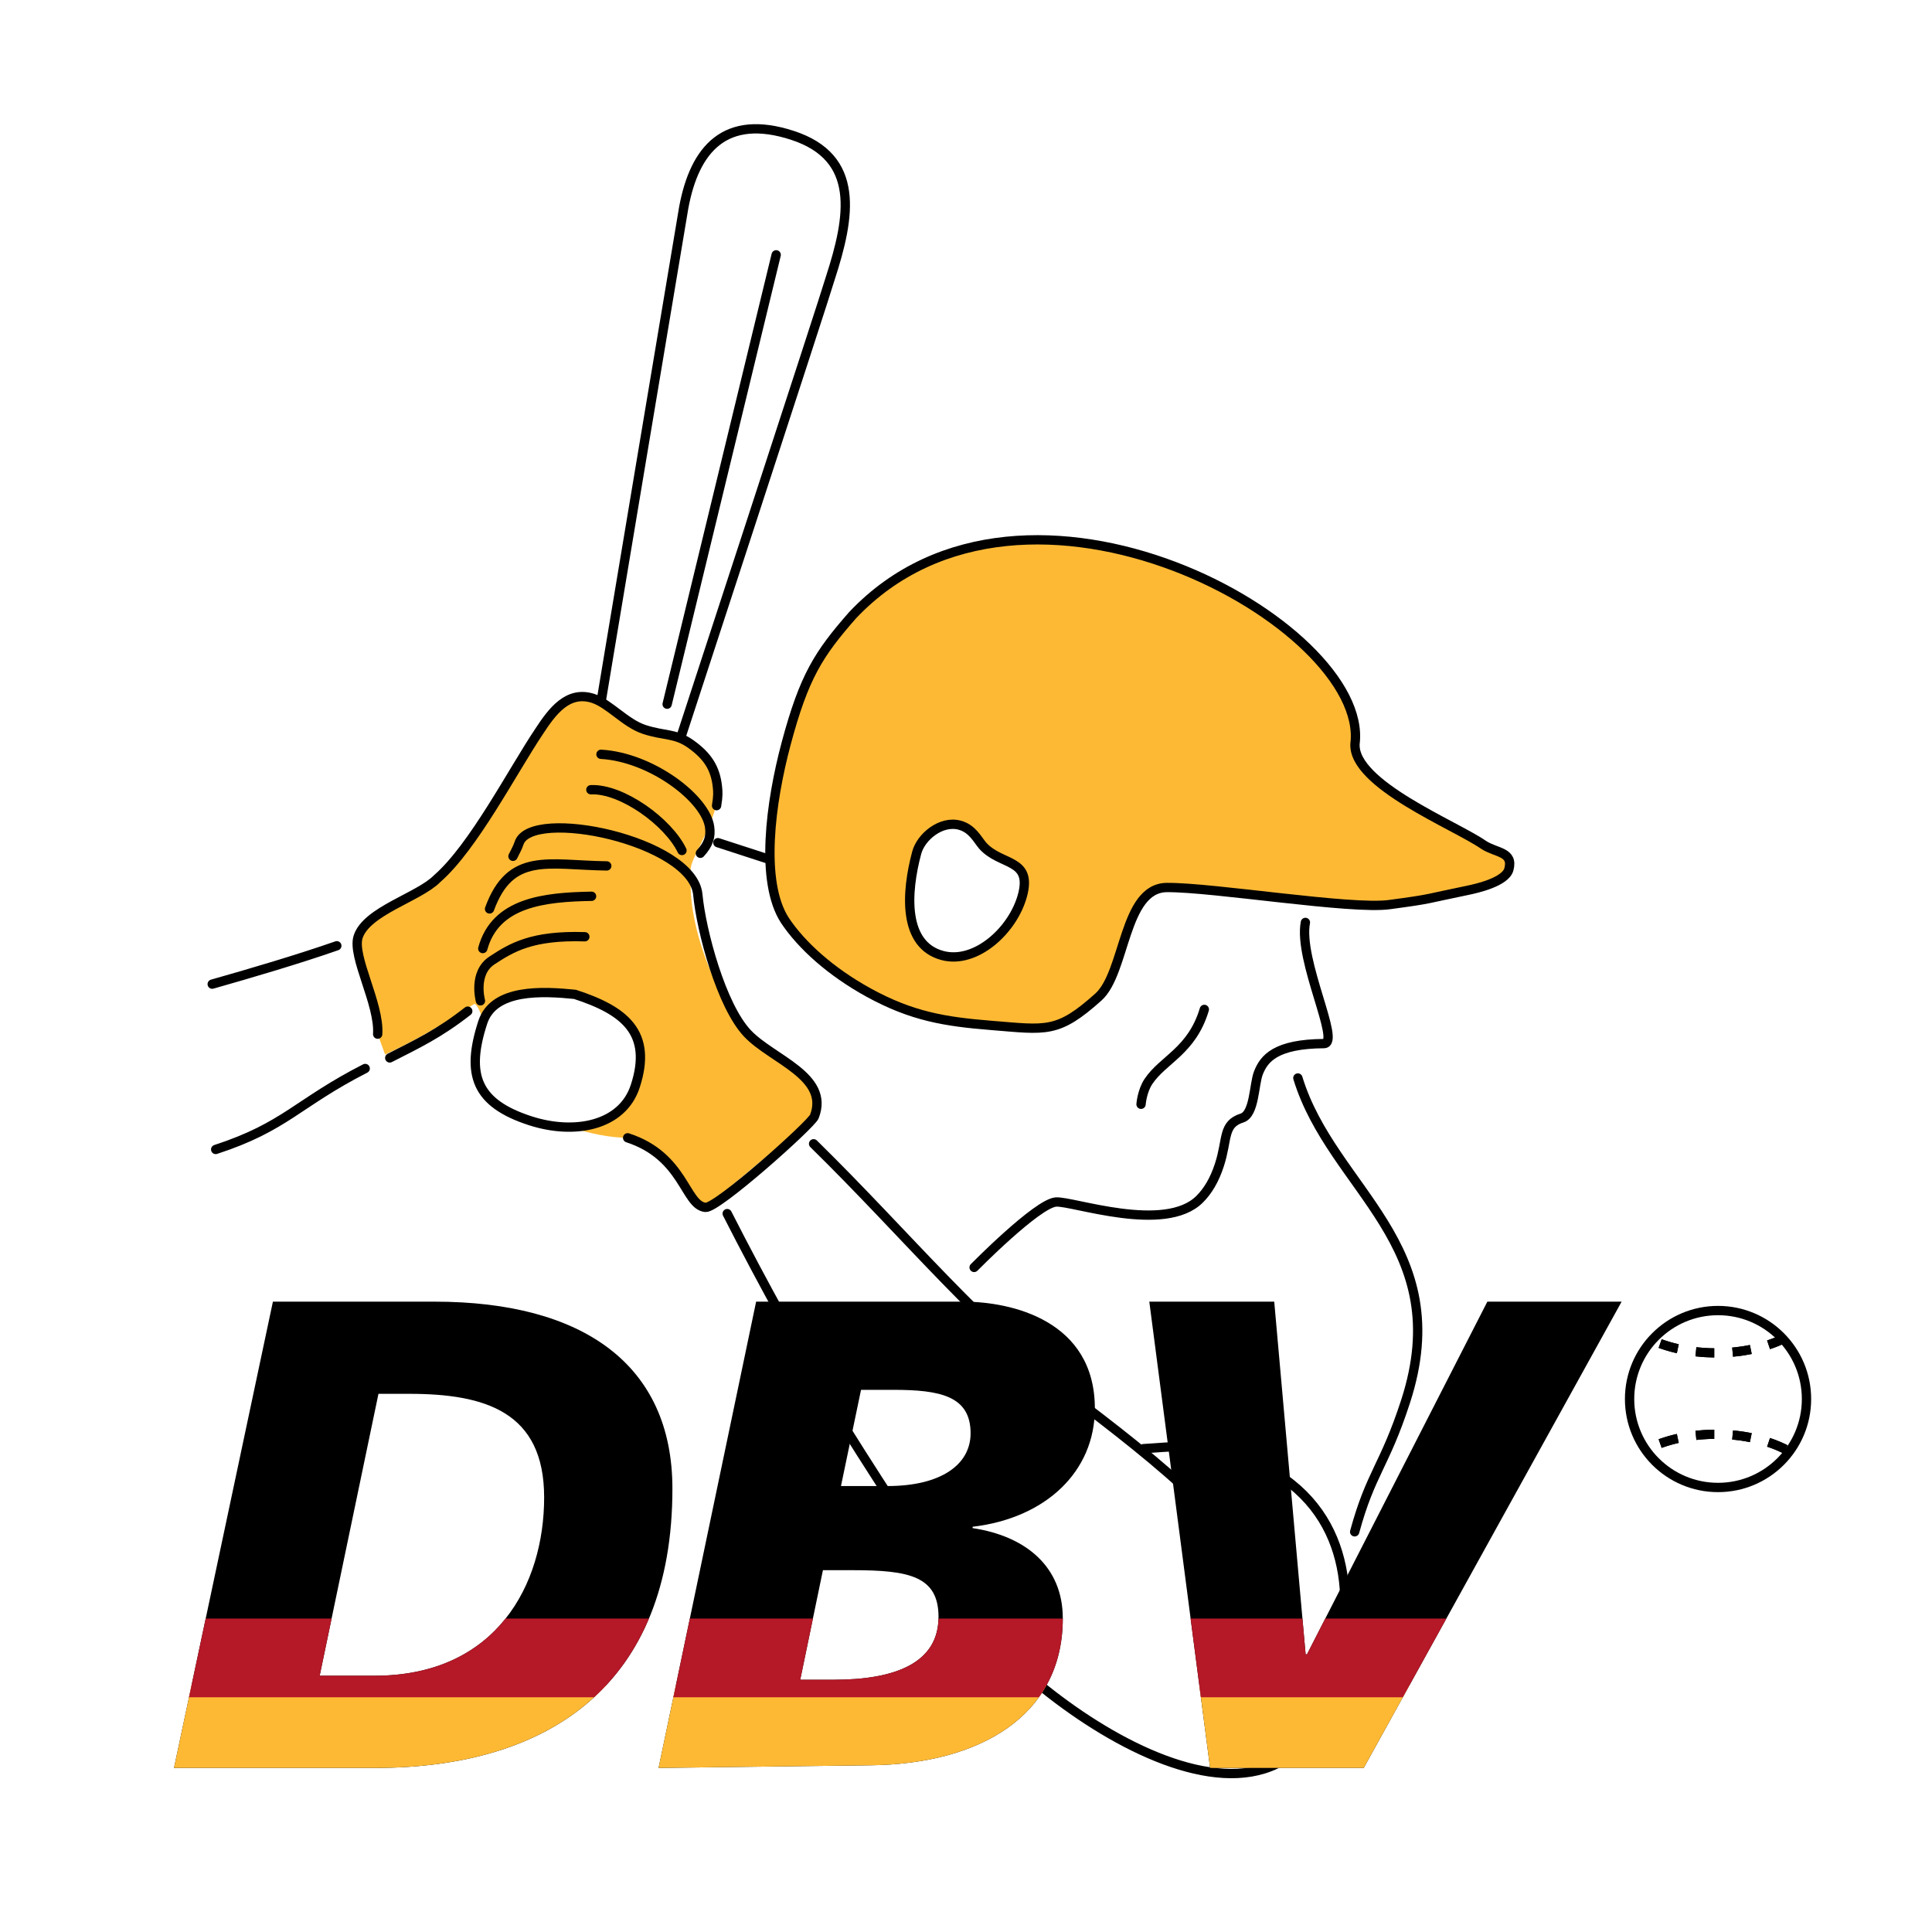 <?xml version="1.0" encoding="utf-8"?>
<!-- Generator: Adobe Illustrator 13.0.0, SVG Export Plug-In . SVG Version: 6.00 Build 14948)  -->
<!DOCTYPE svg PUBLIC "-//W3C//DTD SVG 1.0//EN" "http://www.w3.org/TR/2001/REC-SVG-20010904/DTD/svg10.dtd">
<svg version="1.0" id="Layer_1" xmlns="http://www.w3.org/2000/svg" xmlns:xlink="http://www.w3.org/1999/xlink" x="0px" y="0px"
	 width="192.756px" height="192.756px" viewBox="0 0 192.756 192.756" enable-background="new 0 0 192.756 192.756"
	 xml:space="preserve">
<g>
	<polygon fill-rule="evenodd" clip-rule="evenodd" fill="#FFFFFF" points="0,0 192.756,0 192.756,192.756 0,192.756 0,0 	"/>
	<path fill-rule="evenodd" clip-rule="evenodd" fill="#FFFFFF" d="M33.735,88.999c0.008-0.208,0.037,0.236,0.092,0.067
		c0.845-2.598,6.081-3.954,7.891-5.812c3.612-3.145,6.883-10.096,9.537-14.056c1.24-1.89,1.126-3.96,3.557-3.352
		c2.764-17.11,7.581-45.304,7.581-45.304C64.788,8.666,70.739,6.291,79.188,8.229c11.866,2.723,11.889,10.587,9.48,17.998
		c-0.266,0.983-6.859,19.786-12.154,35.285l0,0l2.204,0.013l0,0c20.099-27.653,64.103-4.543,61.096,11.76
		c1.107,5.065,8.547,6.332,15.354,10.605c3.799,2.533,2.85,4.748,0.791,6.173c-1.293,0.896-9.858,4.193-15.195,4.907
		c-1.164,0.162-2.151,0.74-4.302,0.336c0.813,3.948,4.458,11.849,3.19,12.198c-1.43,0.395-2.319,0.311-3.399,0.84
		c2.819,7.918,8.947,10.562,9.731,17.996c0,0,25.232-0.17,25.967-0.17c7.434,0,13.46,6.025,13.46,13.459
		c0,7.436-6.026,13.461-13.46,13.461c-2.934,0-5.648-0.938-7.859-2.531l0,0l-7.502,0.158l-14.722,26.436l0,0
		c-4.748,5.855-20.419,9.654-32.132,2.848l0,0H10.33l10.13-44.32l-7.752-41.186L33.735,88.999L33.735,88.999L33.735,88.999z"/>
	<path fill-rule="evenodd" clip-rule="evenodd" d="M176.593,134.602h0.003l0.207-0.07l0.204-0.072l0.201-0.076l0.198-0.078
		l0.193-0.082l0.192-0.082l0.188-0.086l0.187-0.088l0.037-0.018c-0.205-0.248-0.422-0.482-0.651-0.705l-0.13,0.059l-0.178,0.078
		l-0.183,0.076l-0.185,0.072l-0.187,0.07l-0.189,0.068l-0.193,0.066l-0.002,0.002L176.593,134.602L176.593,134.602z"/>
	<polygon fill-rule="evenodd" clip-rule="evenodd" points="172.906,135.355 172.964,135.352 173.205,135.326 173.446,135.301 
		173.687,135.27 173.922,135.236 174.158,135.197 174.391,135.158 174.622,135.115 174.77,135.086 174.587,134.189 174.451,134.217 
		174.233,134.256 174.012,134.295 173.79,134.33 173.564,134.361 173.338,134.391 173.108,134.418 172.878,134.441 172.82,134.447 
		172.906,135.355 	"/>
	<polygon fill-rule="evenodd" clip-rule="evenodd" points="169.155,135.318 169.284,135.334 169.521,135.355 169.758,135.377 
		169.999,135.395 170.239,135.408 170.483,135.418 170.727,135.426 170.971,135.434 171.031,135.434 171.031,134.516 
		170.982,134.516 170.748,134.514 170.515,134.506 170.285,134.494 170.056,134.48 169.829,134.465 169.603,134.445 
		169.378,134.424 169.248,134.408 169.155,135.318 	"/>
	<polygon fill-rule="evenodd" clip-rule="evenodd" points="165.482,134.479 165.572,134.512 165.771,134.58 165.974,134.646 
		166.18,134.711 166.387,134.773 166.597,134.832 166.809,134.889 167.024,134.943 167.24,134.994 167.3,135.008 167.488,134.113 
		167.443,134.104 167.238,134.055 167.038,134.004 166.837,133.951 166.641,133.895 166.445,133.836 166.254,133.775 
		166.064,133.713 165.877,133.648 165.786,133.615 165.482,134.479 	"/>
	<polygon fill-rule="evenodd" clip-rule="evenodd" points="176.307,144.336 176.309,144.338 176.502,144.404 176.691,144.473 
		176.878,144.541 177.062,144.615 177.245,144.689 177.423,144.768 177.598,144.848 177.77,144.928 177.938,145.012 178.35,144.195 
		178.167,144.104 177.98,144.016 177.792,143.93 177.6,143.848 177.406,143.768 177.208,143.689 177.007,143.613 176.803,143.541 
		176.596,143.471 176.593,143.469 176.307,144.336 	"/>
	<polygon fill-rule="evenodd" clip-rule="evenodd" points="172.82,143.625 172.878,143.631 173.108,143.654 173.338,143.682 
		173.564,143.709 173.79,143.742 174.012,143.777 174.233,143.816 174.451,143.855 174.587,143.883 174.77,142.986 174.622,142.955 
		174.391,142.914 174.158,142.873 173.922,142.836 173.687,142.803 173.446,142.771 173.205,142.744 172.964,142.721 
		172.906,142.717 172.82,143.625 	"/>
	<polygon fill-rule="evenodd" clip-rule="evenodd" points="169.248,143.662 169.378,143.648 169.603,143.627 169.829,143.607 
		170.056,143.592 170.285,143.578 170.515,143.566 170.748,143.559 170.982,143.557 171.031,143.557 171.031,142.639 
		170.971,142.639 170.727,142.645 170.483,142.654 170.239,142.664 169.999,142.678 169.758,142.695 169.521,142.717 
		169.284,142.738 169.155,142.754 169.248,143.662 	"/>
	<polygon fill-rule="evenodd" clip-rule="evenodd" points="165.786,144.457 165.877,144.424 166.064,144.357 166.254,144.295 
		166.445,144.234 166.641,144.178 166.837,144.121 167.038,144.068 167.238,144.018 167.443,143.969 167.488,143.959 
		167.299,143.064 167.24,143.078 167.024,143.129 166.809,143.184 166.597,143.24 166.387,143.299 166.18,143.361 165.974,143.426 
		165.771,143.492 165.572,143.561 165.481,143.594 165.786,144.457 	"/>
	<path fill-rule="evenodd" clip-rule="evenodd" d="M176.593,134.602h0.003l0.207-0.07l0.204-0.072l0.201-0.076l0.198-0.078
		l0.193-0.082l0.192-0.082l0.188-0.086l0.187-0.088l0.037-0.018c-0.205-0.248-0.422-0.482-0.651-0.705l-0.13,0.059l-0.178,0.078
		l-0.183,0.076l-0.185,0.072l-0.187,0.07l-0.189,0.068l-0.193,0.066l-0.002,0.002L176.593,134.602L176.593,134.602z"/>
	<polygon fill-rule="evenodd" clip-rule="evenodd" points="172.906,135.355 172.964,135.352 173.205,135.326 173.446,135.301 
		173.687,135.27 173.922,135.236 174.158,135.197 174.391,135.158 174.622,135.115 174.77,135.086 174.587,134.189 174.451,134.217 
		174.233,134.256 174.012,134.295 173.79,134.33 173.564,134.361 173.338,134.391 173.108,134.418 172.878,134.441 172.82,134.447 
		172.906,135.355 	"/>
	<polygon fill-rule="evenodd" clip-rule="evenodd" points="169.155,135.318 169.284,135.334 169.521,135.355 169.758,135.377 
		169.999,135.395 170.239,135.408 170.483,135.418 170.727,135.426 170.971,135.434 171.031,135.434 171.031,134.516 
		170.982,134.516 170.748,134.514 170.515,134.506 170.285,134.494 170.056,134.48 169.829,134.465 169.603,134.445 
		169.378,134.424 169.248,134.408 169.155,135.318 	"/>
	<polygon fill-rule="evenodd" clip-rule="evenodd" points="165.482,134.479 165.572,134.512 165.771,134.58 165.974,134.646 
		166.18,134.711 166.387,134.773 166.597,134.832 166.809,134.889 167.024,134.943 167.24,134.994 167.3,135.008 167.488,134.113 
		167.443,134.104 167.238,134.055 167.038,134.004 166.837,133.951 166.641,133.895 166.445,133.836 166.254,133.775 
		166.064,133.713 165.877,133.648 165.786,133.615 165.482,134.479 	"/>
	<polygon fill-rule="evenodd" clip-rule="evenodd" points="176.307,144.336 176.309,144.338 176.502,144.404 176.691,144.473 
		176.878,144.541 177.062,144.615 177.245,144.689 177.423,144.768 177.598,144.848 177.77,144.928 177.938,145.012 178.35,144.195 
		178.167,144.104 177.98,144.016 177.792,143.93 177.6,143.848 177.406,143.768 177.208,143.689 177.007,143.613 176.803,143.541 
		176.596,143.471 176.593,143.469 176.307,144.336 	"/>
	<polygon fill-rule="evenodd" clip-rule="evenodd" points="172.82,143.625 172.878,143.631 173.108,143.654 173.338,143.682 
		173.564,143.709 173.79,143.742 174.012,143.777 174.233,143.816 174.451,143.855 174.587,143.883 174.77,142.986 174.622,142.955 
		174.391,142.914 174.158,142.873 173.922,142.836 173.687,142.803 173.446,142.771 173.205,142.744 172.964,142.721 
		172.906,142.717 172.82,143.625 	"/>
	<polygon fill-rule="evenodd" clip-rule="evenodd" points="169.248,143.662 169.378,143.648 169.603,143.627 169.829,143.607 
		170.056,143.592 170.285,143.578 170.515,143.566 170.748,143.559 170.982,143.557 171.031,143.557 171.031,142.639 
		170.971,142.639 170.727,142.645 170.483,142.654 170.239,142.664 169.999,142.678 169.758,142.695 169.521,142.717 
		169.284,142.738 169.155,142.754 169.248,143.662 	"/>
	<polygon fill-rule="evenodd" clip-rule="evenodd" points="165.786,144.457 165.877,144.424 166.064,144.357 166.254,144.295 
		166.445,144.234 166.641,144.178 166.837,144.121 167.038,144.068 167.238,144.018 167.443,143.969 167.488,143.959 
		167.299,143.064 167.24,143.078 167.024,143.129 166.809,143.184 166.597,143.24 166.387,143.299 166.18,143.361 165.974,143.426 
		165.771,143.492 165.572,143.561 165.481,143.594 165.786,144.457 	"/>
	<path d="M162.119,139.58c0-2.564,1.04-4.889,2.721-6.568c1.682-1.682,4.004-2.723,6.569-2.723c2.564,0,4.888,1.041,6.568,2.723
		c1.682,1.68,2.722,4.004,2.722,6.568c0,2.566-1.04,4.889-2.722,6.57c-1.681,1.68-4.003,2.721-6.568,2.721s-4.889-1.041-6.569-2.721
		C163.159,144.469,162.119,142.146,162.119,139.58L162.119,139.58z M165.496,133.668c-1.512,1.514-2.448,3.604-2.448,5.912
		s0.937,4.4,2.448,5.912c1.514,1.514,3.604,2.449,5.913,2.449c2.309,0,4.399-0.936,5.912-2.449c1.513-1.512,2.449-3.604,2.449-5.912
		s-0.937-4.398-2.449-5.912s-3.604-2.449-5.912-2.449C169.1,131.219,167.01,132.154,165.496,133.668L165.496,133.668z"/>
	
		<path fill-rule="evenodd" clip-rule="evenodd" fill="#FFFFFF" stroke="#000000" stroke-width="0.929" stroke-linecap="round" stroke-linejoin="round" stroke-miterlimit="2.613" d="
		M67.018,76.347c0,0,15.465-47.277,15.823-48.6c1.989-6.125,3.04-12.027-3.791-14.247c-6.671-2.167-9.747,1.324-10.837,7.23
		c0,0-8.629,51.442-9,53.913l0,0L67.018,76.347L67.018,76.347L67.018,76.347z"/>
	<path fill-rule="evenodd" clip-rule="evenodd" fill="#FDB934" d="M68.949,87.066c-0.505,5.575,3.007,13.273,5.635,16.047
		c2.465,2.6,7.965,4.172,6.665,8.283l0,0l-10.862,9.066l0,0c-4.031-2.836-2.103-5.104-7.767-6.943
		c-3.781-0.029-7.174-1.723-9.274-1.943c-3.469-0.365-4.671-10.629-5.997-11.43c-3.262,2.059-5.342,3.408-8.931,5.062l0,0
		l-0.736-2.031l0,0c0.201-3.02-2.585-7.754-1.95-9.71c0.843-2.598,6.08-3.954,7.89-5.812c3.613-3.144,7.516-10.728,10.17-14.688
		c1.284-1.958,2.848-4.113,5.387-3.288c1.626,0.529,3.222,2.486,5.11,3.101c2.018,0.656,2.819,0.843,4.577,1.414
		c2.409,0.783,2.675,3.316,2.708,5.611C70.885,83.246,68.528,86.056,68.949,87.066L68.949,87.066L68.949,87.066L68.949,87.066z"/>
	
		<path fill="none" stroke="#000000" stroke-width="0.929" stroke-linecap="round" stroke-linejoin="round" stroke-miterlimit="2.613" d="
		M59.96,75.257c5.035,0.283,10.466,4.432,10.84,7.265c0.125,0.948-0.083,1.683-0.925,2.609 M60.536,86.393
		c-5.89-0.084-9.591-1.43-11.694,4.291 M59.022,89.422c-4.711,0.084-9.591,0.589-10.854,5.216 M37.681,103.178
		c0.201-3.02-2.585-7.754-1.95-9.71c0.843-2.598,6.08-3.954,7.89-5.812c3.613-3.144,7.516-10.728,10.17-14.688
		c1.284-1.958,2.848-4.113,5.387-3.288c1.626,0.529,3.222,2.486,5.11,3.101c2.018,0.656,3.062,0.356,4.577,1.414
		c1.791,1.251,2.511,2.511,2.708,4.269c0.058,0.511,0.086,0.94-0.08,1.916 M66.561,70.257l10.878-44.832"/>
	
		<path fill-rule="evenodd" clip-rule="evenodd" fill="#FDB934" stroke="#000000" stroke-width="0.929" stroke-linecap="round" stroke-linejoin="round" stroke-miterlimit="2.613" d="
		M135.189,74.21c-0.234,4.048,10.014,8.119,12.82,10.076c1.264,0.835,3.01,0.665,2.531,2.45c-0.336,1.256-3.202,1.906-4.103,2.09
		c-4.348,0.89-3.395,0.835-7.804,1.425c-3.828,0.533-17.606-1.741-22.223-1.703c-4.334,0.043-4.103,8.485-6.825,10.927
		c-4.086,3.664-5.184,3.273-10.695,2.83c-4.586-0.369-7.904-0.898-12.232-3.277c-3.766-2.07-6.678-4.695-8.346-7.197
		c-2.508-3.861-1.446-11.796,0.131-17.68c1.789-6.678,3.238-8.912,6.606-12.757C102.294,43.11,136.694,62.356,135.189,74.21
		L135.189,74.21L135.189,74.21L135.189,74.21z"/>
	
		<path fill-rule="evenodd" clip-rule="evenodd" fill="#FFFFFF" stroke="#000000" stroke-width="0.929" stroke-linecap="round" stroke-linejoin="round" stroke-miterlimit="2.613" d="
		M57.36,99.207c-3.206-0.322-8.096-0.592-9.196,2.795c-1.693,5.207-0.675,8.057,4.728,9.812c4.427,1.438,9.2,0.518,10.49-3.453
		C65.117,103.023,62.308,100.814,57.36,99.207L57.36,99.207L57.36,99.207L57.36,99.207z"/>
	
		<path fill="none" stroke="#000000" stroke-width="0.929" stroke-linecap="round" stroke-linejoin="round" stroke-miterlimit="2.613" d="
		M71.622,84.074l4.883,1.586 M120.156,100.709c-1.24,4.148-4.102,4.986-5.573,7.186c-0.645,0.963-0.741,2.279-0.741,2.279"/>
	
		<path fill-rule="evenodd" clip-rule="evenodd" fill="#FFFFFF" stroke="#000000" stroke-width="0.929" stroke-linecap="round" stroke-linejoin="round" stroke-miterlimit="2.613" d="
		M98.031,84.358c-0.537-0.64-1.034-1.694-2.29-2.031c-1.852-0.496-3.856,1.164-4.281,2.751c-1.062,3.966-1.4,9.191,2.567,10.254
		c3.306,0.886,7.049-2.504,7.988-6.009C103.007,85.621,99.823,86.398,98.031,84.358L98.031,84.358L98.031,84.358L98.031,84.358z"/>
	
		<path fill="none" stroke="#000000" stroke-width="0.929" stroke-linecap="round" stroke-linejoin="round" stroke-miterlimit="2.613" d="
		M33.603,94.36c-3.84,1.341-8.526,2.721-12.431,3.828 M36.435,106.604c-6.771,3.459-7.955,5.811-14.916,8.078 M81.172,114.115
		c9.443,9.258,16.641,18.268,26.917,26.07c4.616,3.514,9.254,7.182,12.963,11.049 M135.155,152.83
		c1.607-5.893,2.981-6.553,5.076-12.998c5.098-15.688-7.325-21.092-10.743-32.279 M72.553,121.082
		c3.647,7.158,7.333,13.754,11.303,20.586c1.382,2.393,9.253,14.494,11.555,17.859c7.822,11.096,34.804,29.875,38.192,5.512
		c1.685-7.559,0.135-16.52-10.541-19.988c-3.516-1.143-6.479-0.648-8.967-0.521 M130.24,92.03
		c-0.729,3.794,3.588,12.078,1.848,12.089c-4.822,0.037-5.975,1.49-6.537,2.926c-0.448,1.143-0.378,4.096-1.632,4.498
		c-1.956,0.625-1.416,2.084-2.262,4.688c-0.492,1.516-1.167,2.615-1.97,3.416c-3.483,3.469-12.719,0.143-14.345,0.279
		c-1.886,0.16-8.154,6.525-8.154,6.525 M46.669,100.881c-2.882,2.254-4.985,3.242-7.783,4.668 M58.349,93.46
		c-5.3-0.168-7.31,1.088-9.254,2.356c-1.935,1.262-1.16,4.036-1.16,4.036 M58.951,78.792c3.1-0.14,7.727,3.226,9.09,6.062
		 M51.18,85.433c0.213-0.435,0.459-0.856,0.606-1.312c1.185-3.646,17.331-0.252,17.836,5.132c0.336,3.597,2.333,11.086,4.961,13.86
		c2.465,2.6,8.222,4.262,6.665,8.283c-0.307,0.791-9.688,9.182-10.862,9.066c-2.066-0.205-2.103-5.104-7.767-6.943"/>
	<path fill-rule="evenodd" clip-rule="evenodd" d="M37.759,139.062h3.066l0,0c7.599,0,13.464,1.801,13.464,10.332
		c0,8.664-4.733,17.795-16.931,17.795l0,0h-5.465L37.759,139.062L37.759,139.062L37.759,139.062z M17.362,176.387h20.063l0,0
		c17.463,0,29.662-8.396,29.662-27.859c0-12.396-8.932-18.662-23.729-18.662l0,0h-16.13L17.362,176.387L17.362,176.387
		L17.362,176.387z M82.104,156.658h2.999l0,0c5.6,0,8.533,0.6,8.533,4.666c0,4.533-4.2,6.266-10.465,6.266l0,0h-3.333
		L82.104,156.658L82.104,156.658L82.104,156.658z M65.708,176.387l21.197-0.266l0,0c10.665-0.133,19.13-4.799,19.13-14.664
		c0-5.131-3.666-8.197-8.998-8.998l0,0v-0.133l0,0c7.332-0.865,12.197-5.531,12.197-11.797c0-8.797-8.331-10.664-13.131-10.664l0,0
		H75.439L65.708,176.387L65.708,176.387L65.708,176.387z M85.905,138.664h3.199l0,0c4.666,0,7.732,0.6,7.732,4.332
		c0,3.199-3.066,5.266-8.266,5.266l0,0h-4.666L85.905,138.664L85.905,138.664L85.905,138.664z M161.791,129.865h-13.397
		l-17.997,35.191h-0.134l-3.133-35.191h-12.464l6.065,46.521h15.33L161.791,129.865L161.791,129.865L161.791,129.865z"/>
	<path fill-rule="evenodd" clip-rule="evenodd" fill="#FDB934" d="M19.109,168.148H60.47c-5.263,5.645-13.34,8.238-23.045,8.238l0,0
		H17.362l0,0L19.109,168.148L19.109,168.148z M67.431,168.148h36.974c-2.955,5.305-9.628,7.875-17.501,7.973l0,0l-21.197,0.266l0,0
		L67.431,168.148L67.431,168.148z M119.657,168.148h20.962l-4.558,8.238h-15.33L119.657,168.148L119.657,168.148z"/>
	<path fill-rule="evenodd" clip-rule="evenodd" fill="#B51827" d="M20.522,161.482h12.561l-1.19,5.707h5.465l0,0
		c6.135,0,10.379-2.309,13.086-5.707h14.3c-1.321,3.135-3.169,5.742-5.468,7.854H18.857L20.522,161.482L20.522,161.482z
		 M68.826,161.482h12.279l-1.266,6.107h3.333l0,0c6.192,0,10.366-1.693,10.463-6.107h12.399c-0.004,3.137-0.866,5.748-2.384,7.854
		H67.183L68.826,161.482L68.826,161.482z M118.788,161.482h11.156l0.318,3.574h0.134l1.828-3.574h12.081l-4.343,7.854h-20.151
		L118.788,161.482L118.788,161.482z"/>
</g>
</svg>
